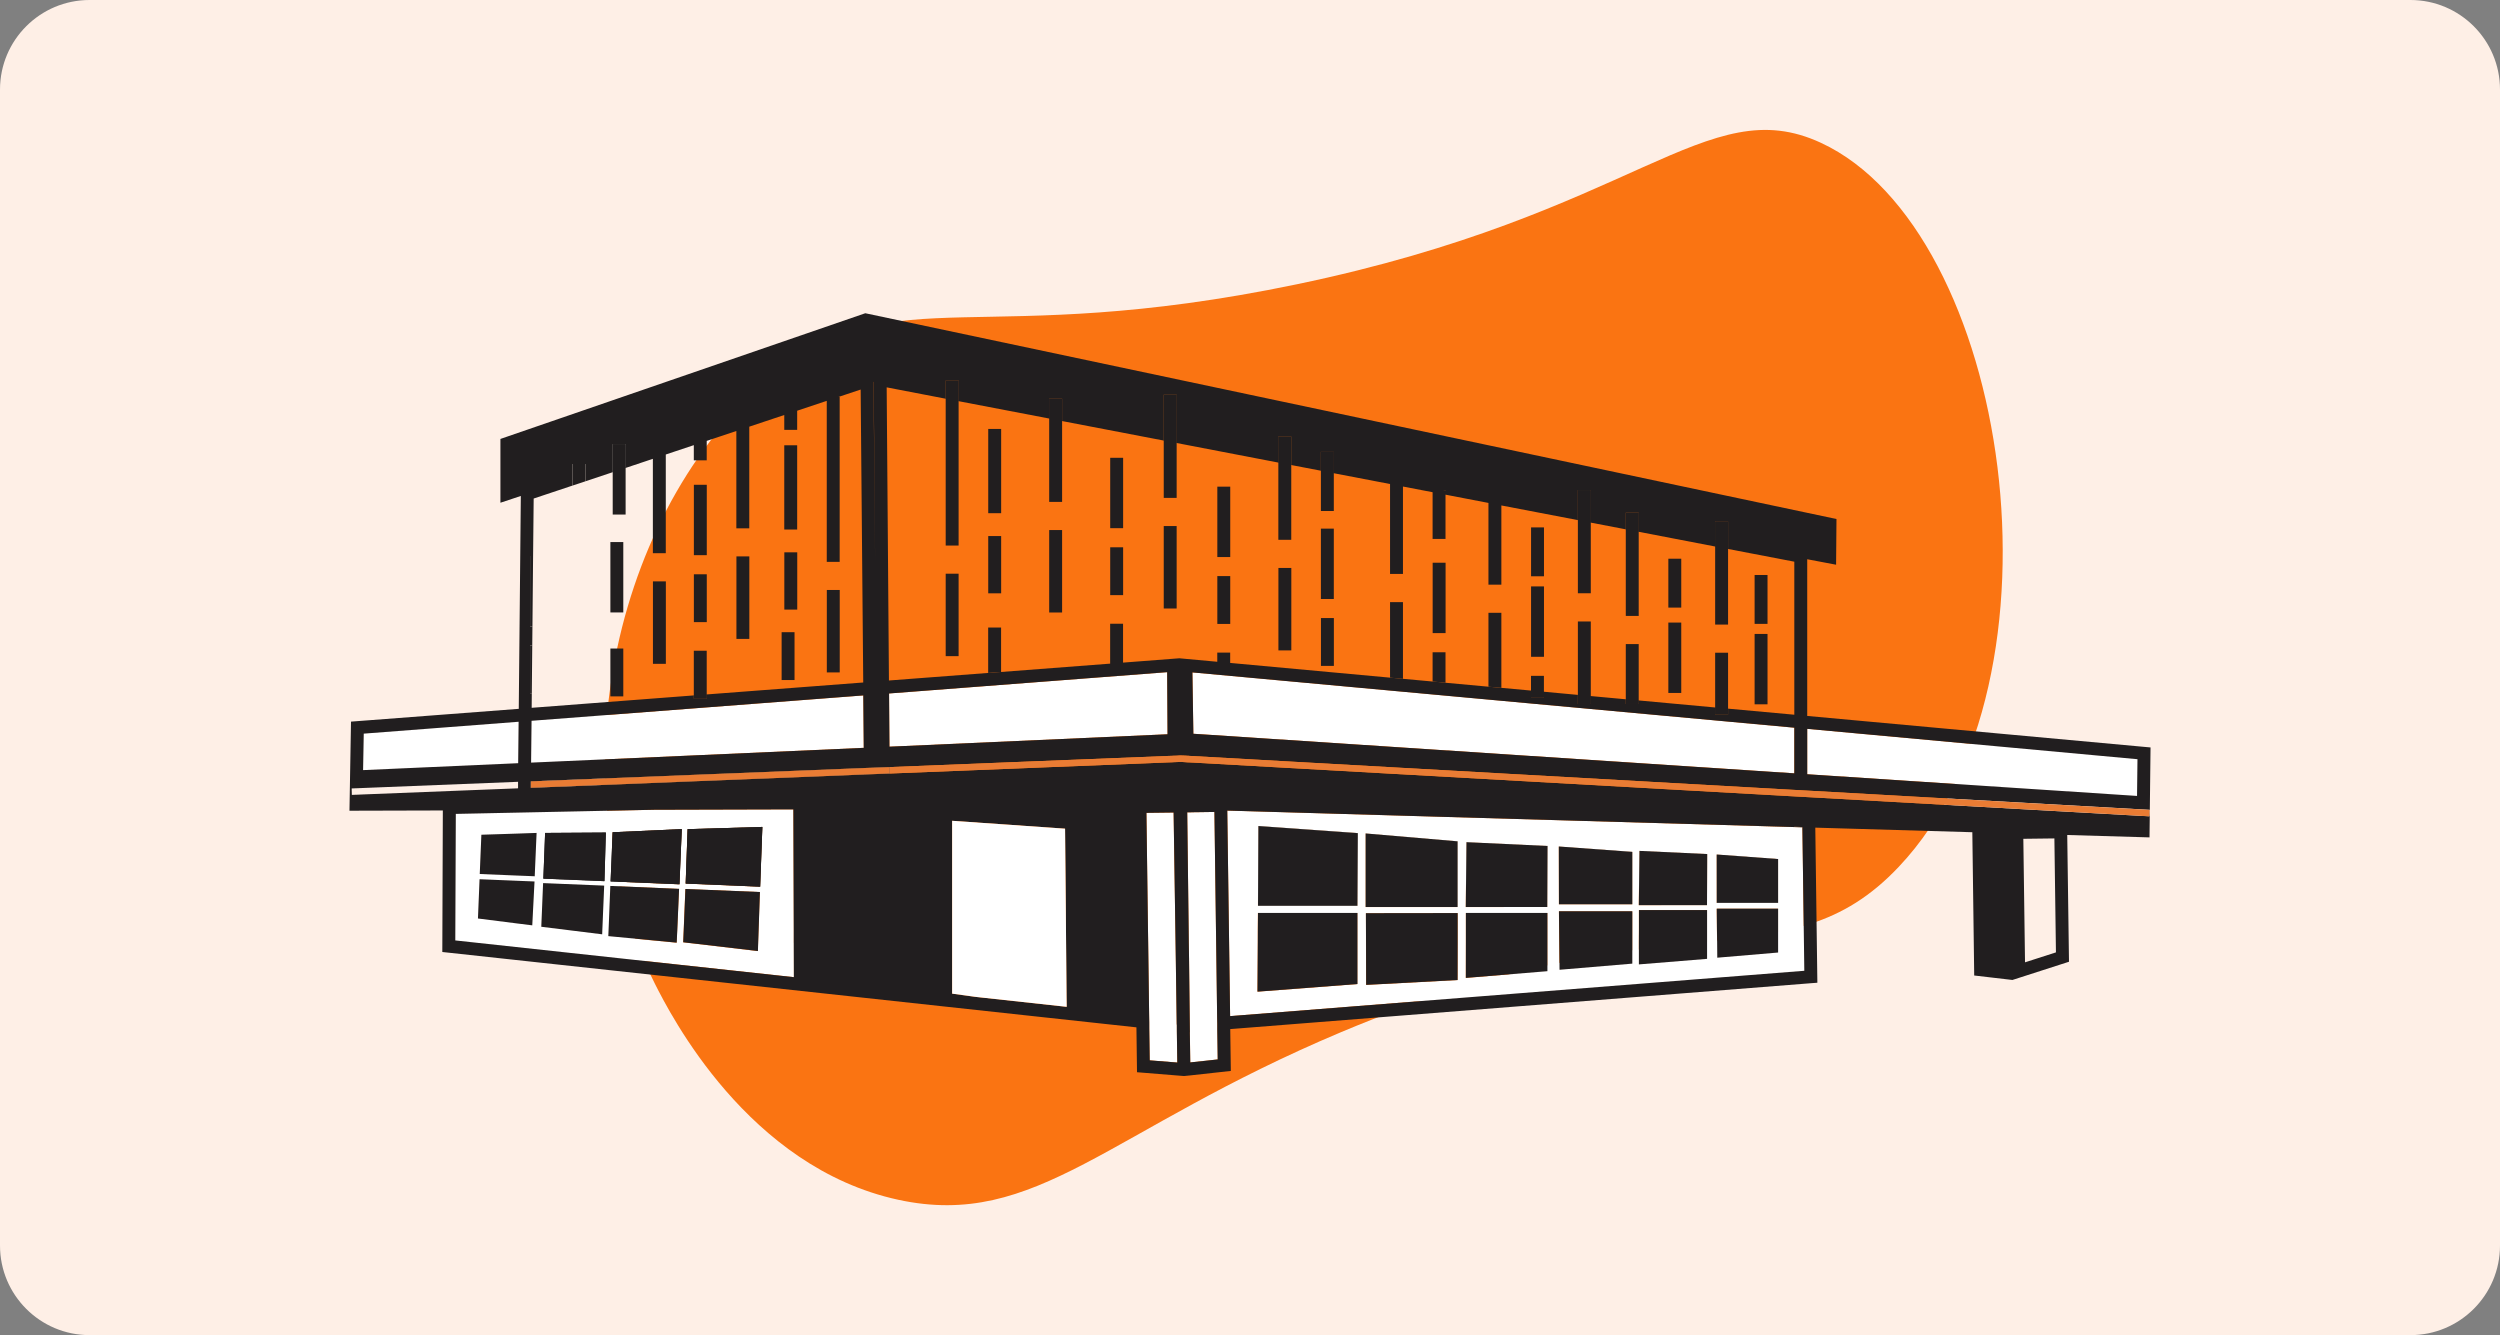 <svg width="279" height="149" viewBox="0 0 279 149" fill="none" xmlns="http://www.w3.org/2000/svg">
<rect x="0" y="0" width="279" height="149" fill="#808080" stroke="none"/>
<g clip-path="url(#clip0_2752_35559)">
<path d="M269 0H10C4.477 0 0 4.477 0 10V139C0 144.523 4.477 149 10 149H269C274.523 149 279 144.523 279 139V10C279 4.477 274.523 0 269 0Z" fill="#FEEFE6"/>
<path d="M203.231 15.945C224.25 25.706 231.8 75.658 211.918 96.72C199.199 110.199 186.851 99.558 149.681 115.181C123.65 126.129 115.681 137.242 100.243 133.894C83.452 130.247 74.804 113.169 73.112 109.837C61.413 86.731 68.986 55.649 86.772 41.503C100.037 30.948 109.405 39.074 144.685 31.734C182.654 23.835 190.416 9.996 203.231 15.945Z" fill="#FA7412"/>
<path d="M69.56 72.376H68.119V77.716H69.56V72.376Z" fill="#211E1F"/>
<path d="M69.56 60.494H68.119V68.348H69.56V60.494Z" fill="#211E1F"/>
<path d="M69.819 49.57H68.378V57.424H69.819V49.57Z" fill="#211E1F"/>
<path d="M200.245 92.257V92.3L201.146 92.329V92.3L200.245 92.257ZM97.857 85.656H97.836V86.384L97.865 86.377L99.284 86.326V85.606L97.857 85.656Z" fill="#211E1F"/>
<path d="M97.857 85.656H97.836L96.416 85.714V86.434L97.843 86.384H97.865L97.857 85.656Z" fill="#211E1F"/>
<path d="M201.146 92.329L200.245 92.3L136.964 90.463L137.281 113.398L201.362 108.34L201.146 92.329ZM140.386 101.084C140.401 98.115 140.415 95.161 140.43 92.192H140.437C144.141 92.458 147.83 92.718 151.527 92.984C151.512 95.687 151.498 98.382 151.483 101.084L140.386 101.091V101.084ZM151.483 109.824C147.765 110.105 144.047 110.393 140.329 110.674C140.343 108.837 140.357 107.007 140.365 105.177C140.365 104.701 140.365 104.218 140.365 103.735C140.372 103.123 140.379 102.51 140.379 101.891H151.476V109.824H151.483ZM152.398 93.02H152.406C155.821 93.316 159.237 93.604 162.66 93.9V101.228H152.398V93.02ZM162.66 109.377C159.258 109.558 155.857 109.738 152.456 109.918C152.449 108.333 152.449 106.755 152.442 105.177C152.442 104.694 152.442 104.218 152.442 103.735C152.442 103.13 152.435 102.525 152.435 101.92H152.442C155.857 101.912 159.266 101.905 162.674 101.905V105.177C162.667 106.574 162.667 107.972 162.667 109.37L162.66 109.377ZM163.575 101.221C163.604 98.807 163.632 96.4 163.654 93.993H163.661C166.673 94.13 169.685 94.274 172.697 94.418C172.683 96.688 172.676 98.951 172.669 101.221L163.575 101.228V101.221ZM172.683 108.39C169.649 108.642 166.616 108.887 163.582 109.14C163.589 107.814 163.589 106.495 163.589 105.177V101.891H172.683V108.39ZM173.966 94.476C176.697 94.671 179.42 94.872 182.159 95.074V100.925H173.973C173.966 98.763 173.966 96.623 173.958 94.476H173.966ZM182.159 107.547C179.449 107.778 176.747 108.008 174.038 108.232C174.03 107.209 174.016 106.193 174.009 105.177C174.002 104.694 173.994 104.218 173.994 103.735L173.973 101.703H182.159V107.547ZM190.503 107.014C187.967 107.223 185.43 107.432 182.894 107.634V105.177C182.894 104.701 182.901 104.218 182.901 103.735V101.574H190.503V107.014ZM190.496 101.012L182.886 101.019C182.908 98.994 182.93 96.984 182.958 94.966H182.966C185.481 95.081 187.995 95.204 190.517 95.319C190.51 96.27 190.51 97.221 190.51 98.165C190.503 99.109 190.496 100.06 190.496 101.012ZM191.584 95.37C193.868 95.535 196.145 95.701 198.429 95.874V100.767H191.584C191.584 98.958 191.577 97.164 191.577 95.37H191.584ZM198.429 106.308C196.167 106.502 193.904 106.69 191.642 106.884C191.634 106.308 191.627 105.746 191.627 105.177C191.62 104.694 191.613 104.218 191.606 103.735C191.598 102.957 191.591 102.193 191.584 101.415H198.429V106.308Z" fill="white"/>
<path d="M151.534 92.977C151.519 95.679 151.505 98.382 151.491 101.084H140.394C140.408 98.115 140.422 95.153 140.437 92.185C144.141 92.451 147.837 92.711 151.534 92.977Z" fill="white"/>
<path d="M162.667 93.892V101.221H152.406V93.013C155.821 93.309 159.244 93.597 162.667 93.892Z" fill="white"/>
<path d="M172.705 94.411C172.69 96.681 172.683 98.951 172.676 101.221H163.582C163.611 98.807 163.64 96.393 163.661 93.986C166.673 94.123 169.693 94.267 172.705 94.411Z" fill="white"/>
<path d="M182.166 95.067V100.918H173.98C173.973 98.763 173.973 96.616 173.966 94.469C176.697 94.663 179.428 94.865 182.166 95.067Z" fill="white"/>
<path d="M190.525 95.312C190.517 97.214 190.51 99.109 190.503 101.012H182.894C182.915 98.994 182.937 96.976 182.966 94.959C185.481 95.074 188.003 95.197 190.525 95.312Z" fill="white"/>
<path d="M198.437 95.867V100.759H191.591C191.591 98.958 191.584 97.157 191.584 95.362C193.868 95.528 196.152 95.694 198.437 95.867Z" fill="white"/>
<path d="M201.146 92.3V92.329L200.245 92.3V92.257L201.146 92.3Z" fill="white"/>
<path d="M88.591 105.22V103.771L88.54 90.326L73.026 90.369L50.868 90.83L50.81 104.953L88.598 109.053V105.22H88.591ZM59.393 103.274C59.292 103.26 59.198 103.253 59.097 103.238C58.614 103.181 58.132 103.116 57.656 103.058C56.215 102.871 54.774 102.691 53.332 102.51L53.513 98.129H53.52L57.706 98.302L59.14 98.36L59.645 98.382C59.558 100.01 59.472 101.639 59.393 103.267V103.274ZM59.666 97.798L59.148 97.776L57.706 97.719L53.534 97.546L53.714 93.165C55.062 93.114 56.402 93.071 57.75 93.035C58.232 93.013 58.708 92.999 59.191 92.984C59.414 92.977 59.645 92.97 59.868 92.963C59.796 94.577 59.731 96.177 59.659 97.791L59.666 97.798ZM67.197 104.276C66.058 104.132 64.912 103.995 63.767 103.851C62.65 103.714 61.526 103.57 60.401 103.433L60.603 98.562L67.413 98.843C67.341 100.507 67.276 102.172 67.204 103.836C67.204 103.98 67.197 104.124 67.189 104.269L67.197 104.276ZM67.449 98.346L60.632 98.064C60.697 96.357 60.762 94.663 60.827 92.963H60.834C63.096 92.948 65.352 92.934 67.607 92.92C67.557 94.728 67.506 96.53 67.449 98.338V98.346ZM75.512 105.205C72.968 104.96 70.425 104.723 67.881 104.478C67.888 104.254 67.903 104.045 67.91 103.829C67.975 102.179 68.04 100.529 68.104 98.879H68.112C70.67 98.987 73.221 99.095 75.779 99.203C75.714 100.745 75.642 102.273 75.577 103.807C75.555 104.269 75.534 104.737 75.512 105.198V105.205ZM75.822 98.691L68.133 98.374L68.364 92.884H68.371C70.944 92.768 73.509 92.653 76.081 92.538C75.995 94.591 75.908 96.63 75.822 98.684V98.691ZM84.577 106.142C82.069 105.847 79.555 105.551 77.04 105.256H77.025C76.766 105.22 76.499 105.191 76.24 105.162L76.297 103.807L76.485 99.217H76.492L84.8 99.556C84.757 100.968 84.707 102.373 84.656 103.779C84.642 104.261 84.627 104.744 84.606 105.227C84.599 105.53 84.591 105.832 84.577 106.135V106.142ZM84.829 98.958L76.514 98.612C76.586 96.58 76.658 94.562 76.73 92.538H76.737C79.519 92.451 82.293 92.372 85.074 92.293C84.988 94.512 84.909 96.724 84.829 98.951V98.958Z" fill="white"/>
<path d="M67.614 92.912C67.564 94.721 67.514 96.53 67.456 98.338L60.639 98.057C60.704 96.357 60.769 94.656 60.834 92.956C63.096 92.941 65.359 92.927 67.614 92.912Z" fill="#211E1F"/>
<path d="M76.088 92.531C76.002 94.584 75.916 96.63 75.829 98.684L68.141 98.367L68.371 92.876C70.944 92.761 73.516 92.646 76.088 92.531Z" fill="#211E1F"/>
<path d="M85.081 92.285C84.995 94.505 84.916 96.724 84.836 98.951L76.521 98.605C76.593 96.58 76.665 94.555 76.737 92.531C79.519 92.444 82.3 92.365 85.081 92.285Z" fill="#211E1F"/>
<path d="M131.336 114.335V114.415H131.321V114.335H131.336Z" fill="#211E1F"/>
<path d="M131.336 114.415V114.335H131.321V114.415L131.336 115.135H131.343L131.336 114.415Z" fill="#211E1F"/>
<path d="M200.245 81.21V86.305L133.18 81.888L133.072 75.042L200.245 81.21Z" fill="white"/>
<path d="M238.544 84.727L238.494 88.827L201.686 86.406V81.34L238.544 84.727Z" fill="white"/>
<path d="M200.245 92.257V92.3L201.146 92.329V92.3L200.245 92.257ZM131.833 84.309H131.977V84.302H131.833V84.309Z" fill="#211E1F"/>
<path d="M57.879 80.547L57.829 85.174C52.064 85.426 46.292 85.685 40.52 85.945L40.593 81.873L57.879 80.547Z" fill="white"/>
<path d="M96.395 83.459C84.022 84.006 71.65 84.554 59.27 85.109L59.321 80.439L96.344 77.608L96.395 83.459Z" fill="white"/>
<path d="M130.298 81.945C119.951 82.406 109.61 82.868 99.263 83.329L99.219 77.391L130.255 75.013L130.298 81.945Z" fill="white"/>
<path d="M99.284 85.606V86.326L97.865 86.377L97.843 86.384L96.423 86.434L59.241 87.919L59.248 87.198L96.416 85.714L97.836 85.656H97.857L99.284 85.606Z" fill="white"/>
<path d="M131.776 84.309H131.71V84.302H131.754L131.776 84.309Z" fill="#211E1F"/>
<path d="M131.977 84.302L131.978 84.316L131.833 84.309L131.977 84.302Z" fill="#211E1F"/>
<path d="M99.284 85.606V86.326L97.865 86.377L97.843 86.384L96.423 86.434L59.241 87.919L59.248 87.198L96.416 85.714L97.836 85.656H97.857L99.284 85.606Z" fill="#211E1F"/>
<path d="M131.776 84.309H131.71V84.302H131.754L131.776 84.309Z" fill="#211E1F"/>
<path d="M131.977 84.302L131.978 84.316L131.833 84.309L131.977 84.302Z" fill="#211E1F"/>
<path d="M131.776 84.309H131.71V84.302H131.754L131.776 84.309Z" fill="#211E1F"/>
<path d="M131.977 84.302L131.978 84.316L131.833 84.309L131.977 84.302Z" fill="#211E1F"/>
<path d="M132.835 118.565L132.784 115.2H132.791L132.835 118.565Z" fill="white"/>
<path d="M132.791 115.2H132.784L132.835 118.565L132.791 115.2ZM132.791 115.2H132.784L132.835 118.565L132.791 115.2Z" fill="white"/>
<path d="M135.897 118.233L132.835 118.565L132.791 115.2L132.698 107.05V106.992L132.669 105.184L132.654 103.743L132.525 93.1V93.085L132.496 90.657H132.741L133.346 90.643H133.469L135.53 90.614L135.703 103.743L135.724 105.184L135.832 113.506L135.847 114.241L135.854 114.962L135.897 118.233Z" fill="white"/>
<path d="M131.386 118.579L128.309 118.334L128.259 114.803L128.244 113.362L128.136 105.184L128.115 103.743L127.942 90.715L130.831 90.679H130.975L131.228 107.605V107.655L131.321 114.335V114.415L131.336 115.135L131.386 118.579Z" fill="white"/>
<path d="M131.386 118.579L131.336 115.135L131.321 114.415V114.335H131.336V114.415L131.343 115.142L131.386 118.579Z" fill="white"/>
<path d="M131.336 114.415V114.335H131.321V114.415L131.336 115.135H131.343L131.336 114.415ZM131.336 114.415V114.335H131.321V114.415L131.336 115.135H131.343L131.336 114.415ZM131.336 114.415V114.335H131.321V114.415L131.336 115.135H131.343L131.336 114.415ZM131.343 115.142V114.414L131.336 114.335H131.321V114.415L131.336 115.135L131.386 118.579L131.343 115.142ZM131.343 115.142V114.414L131.336 114.335H131.321V114.415L131.336 115.135L131.386 118.579L131.343 115.142ZM131.343 115.142V114.414L131.336 114.335H131.321V114.415L131.336 115.135L131.386 118.579L131.343 115.142ZM131.343 115.142V114.414L131.336 114.335H131.321V114.415L131.336 115.135L131.386 118.579L131.343 115.142ZM131.336 114.415V114.335H131.321V114.415L131.336 115.135H131.343L131.336 114.415ZM131.336 114.415V114.335H131.321V114.415L131.336 115.135H131.343L131.336 114.415ZM131.336 114.415V114.335H131.321V114.415L131.336 115.135H131.343L131.336 114.415ZM131.336 114.415V114.335H131.321V114.415L131.336 115.135H131.343L131.336 114.415Z" fill="white"/>
<path d="M161.319 54.7V54.744C161.247 54.729 161.168 54.715 161.096 54.7H161.319Z" fill="#211E1F"/>
<path d="M192.139 79.02H192.132L191.411 78.955V79.74H192.852V79.085L192.139 79.02ZM191.411 58.188V60.991L192.139 61.128L192.852 61.265V58.188H191.411ZM181.438 78.04V78.559H182.879V78.169L181.438 78.04ZM181.438 57.222V59.074L182.879 59.348V57.222H181.438ZM176.091 77.55V78.559H177.532V77.68L176.091 77.55ZM176.091 54.7V58.044L176.812 58.188L177.532 58.325V54.7H176.091ZM171.588 77.132H171.58L170.86 77.067V77.853H172.301V77.197L171.588 77.132ZM147.412 50.435V52.532L148.133 52.676L148.853 52.813V50.435H147.412ZM142.663 48.727V51.624L143.391 51.761L144.105 51.898V48.727H142.663ZM129.873 44.05V49.167L131.314 49.44V44.05H129.873ZM117.09 44.497V46.709L117.81 46.853L118.531 46.99V44.497H117.09ZM105.539 42.472V44.497L106.98 44.771V42.472H105.539ZM78.157 77.557H78.149L77.429 77.608V77.961H78.87V77.499L78.157 77.557ZM68.378 49.57V52.697L69.099 52.46H69.106L69.819 52.222V49.57H68.378ZM63.896 51.782V54.189L64.624 53.951L65.337 53.713V51.782H63.896ZM59.155 62.05V69.905H59.421L59.493 62.05H59.155ZM59.155 72.03V77.37H59.349L59.4 72.03H59.155Z" fill="#211E1F"/>
<path d="M240 83.415L201.686 79.899V62.411C202.76 62.612 203.834 62.821 204.908 63.023L204.951 57.922C168.821 50.262 132.698 42.609 96.567 34.957L55.847 48.986V56.106L58.124 55.349L57.894 79.106L39.173 80.533L39 90.477L49.42 90.448L49.362 106.243L126.825 114.652L126.89 119.66L131.408 120.027L132.136 120.085L132.856 120.013L137.36 119.516L137.295 114.847L202.148 109.723L202.818 109.673L202.587 92.365L220.112 92.876L220.321 108.866C221.74 109.032 223.16 109.197 224.579 109.363H224.601L224.659 109.341L230.899 107.331L230.704 93.186L239.885 93.453L240 83.415ZM201.686 81.34L238.544 84.727L238.494 88.827L201.686 86.406V81.34ZM161.319 54.7V54.744C161.247 54.729 161.168 54.715 161.096 54.7H161.319ZM105.539 44.497V42.472H106.98V44.771L117.09 46.709V44.497H118.531V46.99L129.873 49.167V44.05H131.314V49.44L142.663 51.624V48.727H144.105V51.898L147.412 52.532V50.435H148.853V52.813L155.129 54.016V64.054H156.571V54.297L159.878 54.931V60.148H161.319V55.205L166.111 56.127V65.25H167.552V56.408L176.091 58.044V54.7H177.532V58.325L181.438 59.074V57.222H182.879V59.348L191.411 60.991V58.188H192.852V61.265L200.245 62.684V79.762L192.852 79.085V79.74H191.411V78.955L182.879 78.169V78.559H181.438V78.04L177.532 77.68V78.559H176.091V77.55L172.301 77.197V77.853H170.86V77.067L167.552 76.764L166.111 76.635L161.319 76.195L160.599 76.123L159.878 76.058L156.571 75.756L155.129 75.626L137.288 73.983V72.83H135.847V73.853L131.689 73.471H131.646L131.631 73.464H131.61L125.333 73.947V69.609H123.892V74.062L111.721 74.992L111.001 75.042L110.28 75.1L99.205 75.943L98.953 43.229L105.539 44.497ZM200.245 81.21V86.305L133.18 81.888L133.072 75.042L200.245 81.21ZM130.298 81.945C119.951 82.406 109.61 82.868 99.263 83.329L99.219 77.391L130.255 75.013L130.298 81.945ZM97.504 42.624L97.663 62.735L97.483 42.617C97.483 42.617 97.497 42.617 97.504 42.624ZM96.395 83.459C84.022 84.006 71.65 84.554 59.27 85.109L59.321 80.439L96.344 77.608L96.395 83.459ZM59.155 72.03H59.4L59.421 69.905H59.155V62.05H59.493L59.558 55.637L63.896 54.189V51.782H65.337V53.713L68.378 52.697V49.57H69.819V52.222L72.86 51.206V61.74H74.302V50.723L77.429 49.678V51.371H78.87V49.203L82.177 48.1V58.959H83.619V47.617L87.524 46.313V47.97H88.965V45.837L92.266 44.735V62.706H93.707V44.295H93.584L96.049 43.474L96.337 76.166L78.87 77.499V77.961H77.429V77.608L59.335 78.991L59.349 77.37H59.155V72.03ZM40.593 81.873L57.879 80.547L57.829 85.174C52.064 85.426 46.292 85.685 40.52 85.945L40.593 81.873ZM40.477 88.661L39.829 88.69H39.749L39.267 88.712L39.245 87.991L39.764 87.969H39.822L40.492 87.941L57.815 87.249V87.977L40.477 88.661ZM50.81 104.953L50.868 90.83L73.026 90.369L88.54 90.326L88.584 103.771V105.22L88.598 109.053L50.81 104.953ZM109.07 111.273L108.825 111.244L106.259 110.891V91.601C110.46 91.904 114.661 92.192 118.862 92.48C118.891 95.586 118.92 98.699 118.949 101.804C118.956 102.41 118.956 103.008 118.963 103.613C118.963 103.973 118.971 104.333 118.971 104.694C118.992 106.891 119.007 109.075 119.028 111.265C119.035 111.633 119.035 111.993 119.043 112.361L109.07 111.273ZM128.309 118.334L128.259 114.803V114.076L128.244 113.362L128.136 105.184L128.115 103.743L127.942 90.715L130.831 90.679H130.975L131.228 107.605V107.655L131.321 114.335H131.336V115.142L131.386 118.579L128.309 118.334ZM132.835 118.565L132.784 115.2H132.791L132.698 107.05V106.992L132.669 105.184L132.654 103.743L132.525 93.1V93.085L132.496 90.657H132.741L133.346 90.643H133.469L135.53 90.614L135.703 103.743L135.724 105.184L135.832 113.506L135.847 114.241V114.962L135.897 118.233L132.835 118.565ZM137.281 113.398L136.964 90.463L200.245 92.3V92.257L201.146 92.3V92.329L201.362 108.34L137.281 113.398ZM225.992 107.396L225.804 93.611L229.27 93.568L229.443 106.286L225.992 107.396ZM239.193 91.068L238.472 91.025L201.686 88.957L200.245 88.877L133.231 85.109L132.633 85.08H132.503L132.251 85.058H132.193L131.804 85.029H131.761L131.04 85.058L130.752 85.073L130.32 85.087L99.284 86.326L97.865 86.377H97.843L96.423 86.434L59.241 87.919V87.198L96.416 85.714L97.836 85.656H97.857L99.284 85.606L130.313 84.366L130.745 84.352L131.04 84.338H131.264L131.71 84.309L131.754 84.302H131.775L131.833 84.309H131.977L132.186 84.323H132.265L132.496 84.338H132.64L132.705 84.352L200.245 88.149L201.686 88.229L238.48 90.297L239.2 90.333L239.906 90.376L239.863 91.097L239.193 91.061V91.068Z" fill="#211E1F"/>
<path d="M59.883 92.956C59.81 94.57 59.746 96.177 59.674 97.791L59.155 97.769L57.714 97.711L53.541 97.538L53.722 93.157C55.069 93.107 56.416 93.064 57.764 93.028C58.247 93.006 58.722 92.992 59.205 92.977C59.429 92.977 59.659 92.963 59.883 92.956Z" fill="#211E1F"/>
<path d="M67.614 92.912C67.564 94.721 67.514 96.53 67.456 98.338L60.639 98.057C60.704 96.357 60.769 94.656 60.834 92.956C63.096 92.941 65.359 92.927 67.614 92.912Z" fill="#211E1F"/>
<path d="M76.088 92.531C76.002 94.584 75.916 96.63 75.829 98.684L68.141 98.367L68.371 92.876C70.944 92.761 73.516 92.646 76.088 92.531Z" fill="#211E1F"/>
<path d="M85.081 92.285C84.995 94.505 84.916 96.724 84.836 98.951L76.521 98.605C76.593 96.58 76.665 94.555 76.737 92.531C79.519 92.444 82.3 92.365 85.081 92.285Z" fill="#211E1F"/>
<path d="M59.652 98.374C59.566 100.003 59.479 101.639 59.4 103.267C59.299 103.253 59.205 103.245 59.104 103.231C58.621 103.173 58.139 103.108 57.663 103.051C56.222 102.863 54.781 102.683 53.34 102.503L53.52 98.122L57.714 98.295L59.148 98.353L59.652 98.374Z" fill="#211E1F"/>
<path d="M67.427 98.835C67.355 100.5 67.29 102.172 67.218 103.836C67.218 103.98 67.211 104.124 67.204 104.269C66.065 104.124 64.919 103.988 63.774 103.843C62.657 103.707 61.533 103.562 60.409 103.426L60.61 98.555L67.427 98.835Z" fill="#211E1F"/>
<path d="M75.786 99.196C75.721 100.738 75.649 102.273 75.584 103.807C75.562 104.269 75.541 104.737 75.519 105.198C72.976 104.953 70.432 104.715 67.888 104.47C67.895 104.254 67.91 104.045 67.917 103.829C67.982 102.179 68.047 100.522 68.112 98.871C70.67 98.98 73.228 99.088 75.786 99.196Z" fill="#211E1F"/>
<path d="M84.808 99.549C84.764 100.961 84.714 102.373 84.663 103.779C84.649 104.261 84.635 104.744 84.613 105.227C84.606 105.53 84.599 105.832 84.584 106.135C82.077 105.839 79.562 105.544 77.047 105.249H77.032C76.773 105.213 76.506 105.184 76.247 105.155L76.305 103.807L76.492 99.21L84.808 99.549Z" fill="#211E1F"/>
<path d="M182.166 95.067V100.918H173.98C173.973 98.763 173.973 96.616 173.966 94.469C176.697 94.663 179.428 94.865 182.166 95.067Z" fill="#211E1F"/>
<path d="M172.705 94.411C172.69 96.681 172.683 98.951 172.676 101.221H163.582C163.611 98.807 163.64 96.393 163.661 93.986C166.673 94.123 169.693 94.267 172.705 94.411Z" fill="#211E1F"/>
<path d="M162.667 93.892V101.221H152.406V93.013C155.821 93.309 159.244 93.597 162.667 93.892Z" fill="#211E1F"/>
<path d="M151.534 92.977C151.519 95.679 151.505 98.382 151.491 101.084H140.394C140.408 98.115 140.422 95.153 140.437 92.185C144.141 92.451 147.837 92.711 151.534 92.977Z" fill="#211E1F"/>
<path d="M182.166 101.696V107.54C179.456 107.771 176.754 108.001 174.045 108.225C174.038 107.209 174.023 106.193 174.016 105.177C174.009 104.694 174.002 104.218 174.002 103.735C173.994 103.058 173.987 102.373 173.98 101.696H182.166Z" fill="#211E1F"/>
<path d="M172.69 101.883V108.383C169.656 108.635 166.623 108.88 163.589 109.132C163.596 107.814 163.596 106.495 163.596 105.177V101.883H172.69Z" fill="#211E1F"/>
<path d="M162.674 101.898V105.177C162.667 106.574 162.667 107.972 162.667 109.37C159.266 109.55 155.864 109.731 152.463 109.911C152.456 108.333 152.456 106.755 152.449 105.177C152.449 104.694 152.449 104.218 152.442 103.735C152.442 103.13 152.435 102.518 152.435 101.912C155.85 101.905 159.266 101.898 162.674 101.898Z" fill="#211E1F"/>
<path d="M151.491 101.883V109.817C147.772 110.098 144.054 110.386 140.336 110.667C140.35 108.837 140.365 107.007 140.372 105.177C140.379 104.701 140.379 104.218 140.379 103.735C140.379 103.123 140.394 102.503 140.394 101.883H151.491Z" fill="#211E1F"/>
<path d="M198.437 95.867V100.759H191.591C191.591 98.958 191.584 97.157 191.584 95.362C193.868 95.528 196.152 95.694 198.437 95.867Z" fill="#211E1F"/>
<path d="M190.525 95.312C190.517 97.214 190.51 99.109 190.503 101.012H182.894C182.915 98.994 182.937 96.976 182.966 94.959C185.481 95.074 188.003 95.197 190.525 95.312Z" fill="#211E1F"/>
<path d="M198.437 101.408V106.301C196.174 106.495 193.911 106.682 191.649 106.877C191.642 106.308 191.634 105.746 191.634 105.177C191.627 104.694 191.62 104.218 191.613 103.735C191.605 102.957 191.598 102.186 191.591 101.408H198.437Z" fill="#211E1F"/>
<path d="M190.51 101.566V107.007C187.974 107.216 185.437 107.425 182.901 107.626V105.177C182.901 104.701 182.908 104.218 182.908 103.735V101.566H190.51Z" fill="#211E1F"/>
<path d="M119.043 112.361L109.07 111.273L108.825 111.244L106.259 110.891V91.601C110.46 91.904 114.661 92.192 118.862 92.48C118.891 95.586 118.92 98.699 118.949 101.804C118.956 102.41 118.956 103.008 118.963 103.613C118.963 103.973 118.971 104.333 118.971 104.694C118.992 106.891 119.007 109.075 119.028 111.265C119.035 111.633 119.035 111.993 119.043 112.361Z" fill="white"/>
<path d="M239.906 90.383L239.863 91.104L239.193 91.068L238.472 91.025L201.686 88.957L200.245 88.877L133.231 85.109L132.633 85.08L132.503 85.073L132.251 85.058L132.193 85.051L131.804 85.029H131.761L131.04 85.058L130.752 85.073L130.32 85.087L99.284 86.326V85.606L130.313 84.366L130.745 84.352L131.04 84.338L131.264 84.33L131.71 84.309L131.833 84.309L131.978 84.316L132.186 84.33H132.265L132.496 84.345L132.64 84.352L132.705 84.359L200.245 88.157L201.686 88.236L238.48 90.304L239.2 90.34L239.906 90.383Z" fill="#E97C34"/>
<path d="M99.284 85.606V86.326L97.865 86.377L97.843 86.384L96.423 86.434L59.241 87.919L59.248 87.198L96.416 85.714L97.836 85.656H97.857L99.284 85.606Z" fill="#E97C34"/>
<path d="M131.977 84.302L131.978 84.316L131.833 84.309L131.977 84.302Z" fill="#E97C34"/>
<path d="M131.776 84.309H131.71V84.302H131.754L131.776 84.309Z" fill="#E97C34"/>
<path d="M106.98 42.472H105.539V60.883H106.98V42.472Z" fill="#211E1F"/>
<path d="M106.98 64.025H105.539V73.226H106.98V64.025Z" fill="#211E1F"/>
<path d="M111.729 59.824H110.287V66.215H111.729V59.824Z" fill="#211E1F"/>
<path d="M111.729 47.87H110.287V57.273H111.729V47.87Z" fill="#211E1F"/>
<path d="M111.721 70.034V74.992L111.001 75.042L110.28 75.1V70.034H111.721Z" fill="#211E1F"/>
<path d="M118.531 44.497H117.09V56.012H118.531V44.497Z" fill="#211E1F"/>
<path d="M118.531 59.154H117.09V68.355H118.531V59.154Z" fill="#211E1F"/>
<path d="M125.341 61.078H123.899V66.417H125.341V61.078Z" fill="#211E1F"/>
<path d="M125.341 51.09H123.899V58.945H125.341V51.09Z" fill="#211E1F"/>
<path d="M131.314 44.05H129.873V55.565H131.314V44.05Z" fill="#211E1F"/>
<path d="M131.314 58.707H129.873V67.909H131.314V58.707Z" fill="#211E1F"/>
<path d="M137.295 64.291H135.854V69.631H137.295V64.291Z" fill="#211E1F"/>
<path d="M137.295 54.311H135.854V62.166H137.295V54.311Z" fill="#211E1F"/>
<path d="M144.105 48.727H142.663V60.242H144.105V48.727Z" fill="#211E1F"/>
<path d="M144.112 63.383H142.671V72.585H144.112V63.383Z" fill="#211E1F"/>
<path d="M148.86 68.975H147.419V74.314H148.86V68.975Z" fill="#211E1F"/>
<path d="M148.853 58.995H147.412V66.849H148.853V58.995Z" fill="#211E1F"/>
<path d="M156.571 67.195V75.756L155.129 75.626V67.195H156.571Z" fill="#211E1F"/>
<path d="M161.319 72.794V76.195L160.599 76.123L159.878 76.058V72.794H161.319Z" fill="#211E1F"/>
<path d="M148.853 50.435H147.412V57.028H148.853V50.435Z" fill="#211E1F"/>
<path d="M161.319 54.7V54.744C161.247 54.729 161.168 54.715 161.096 54.7H161.319Z" fill="#211E1F"/>
<path d="M172.301 75.424H170.86V77.853H172.301V75.424Z" fill="#211E1F"/>
<path d="M172.308 65.444H170.867V73.299H172.308V65.444Z" fill="#211E1F"/>
<path d="M177.532 54.7H176.091V66.208H177.532V54.7Z" fill="#211E1F"/>
<path d="M177.532 69.357H176.091V78.559H177.532V69.357Z" fill="#211E1F"/>
<path d="M172.308 58.858H170.867V64.313H172.308V58.858Z" fill="#211E1F"/>
<path d="M182.879 57.222H181.438V68.737H182.879V57.222Z" fill="#211E1F"/>
<path d="M182.879 71.879H181.438V78.559H182.879V71.879Z" fill="#211E1F"/>
<path d="M187.628 69.479H186.187V77.334H187.628V69.479Z" fill="#211E1F"/>
<path d="M192.852 58.188H191.411V69.703H192.852V58.188Z" fill="#211E1F"/>
<path d="M192.852 72.844H191.411V79.74H192.852V72.844Z" fill="#211E1F"/>
<path d="M187.628 62.353H186.187V67.808H187.628V62.353Z" fill="#211E1F"/>
<path d="M197.255 70.748H195.814V78.602H197.255V70.748Z" fill="#211E1F"/>
<path d="M197.255 64.169H195.814V69.624H197.255V64.169Z" fill="#211E1F"/>
<path d="M161.096 54.7C161.168 54.715 161.247 54.729 161.319 54.744V54.7H161.096Z" fill="#211E1F"/>
<path d="M161.327 62.8H159.885V70.654H161.327V62.8Z" fill="#211E1F"/>
<path d="M167.552 68.391V76.764L166.111 76.635V68.391H167.552Z" fill="#211E1F"/>
<path d="M93.714 65.841H92.273V75.042H93.714V65.841Z" fill="#211E1F"/>
<path d="M88.973 61.64H87.531V68.031H88.973V61.64Z" fill="#211E1F"/>
<path d="M88.965 49.693H87.524V59.096H88.965V49.693Z" fill="#211E1F"/>
<path d="M83.626 62.094H82.185V71.302H83.626V62.094Z" fill="#211E1F"/>
<path d="M78.877 64.09H77.436V69.429H78.877V64.09Z" fill="#211E1F"/>
<path d="M78.877 54.102H77.436V61.957H78.877V54.102Z" fill="#211E1F"/>
<path d="M78.87 72.622H77.429V77.961H78.87V72.622Z" fill="#211E1F"/>
<path d="M74.309 64.882H72.868V74.084H74.309V64.882Z" fill="#211E1F"/>
<path d="M88.67 70.553H87.229V75.892H88.67V70.553Z" fill="#211E1F"/>
</g>
<defs>
<clipPath id="clip0_2752_35559">
<rect width="279" height="149" fill="white"/>
</clipPath>
</defs>
</svg>
